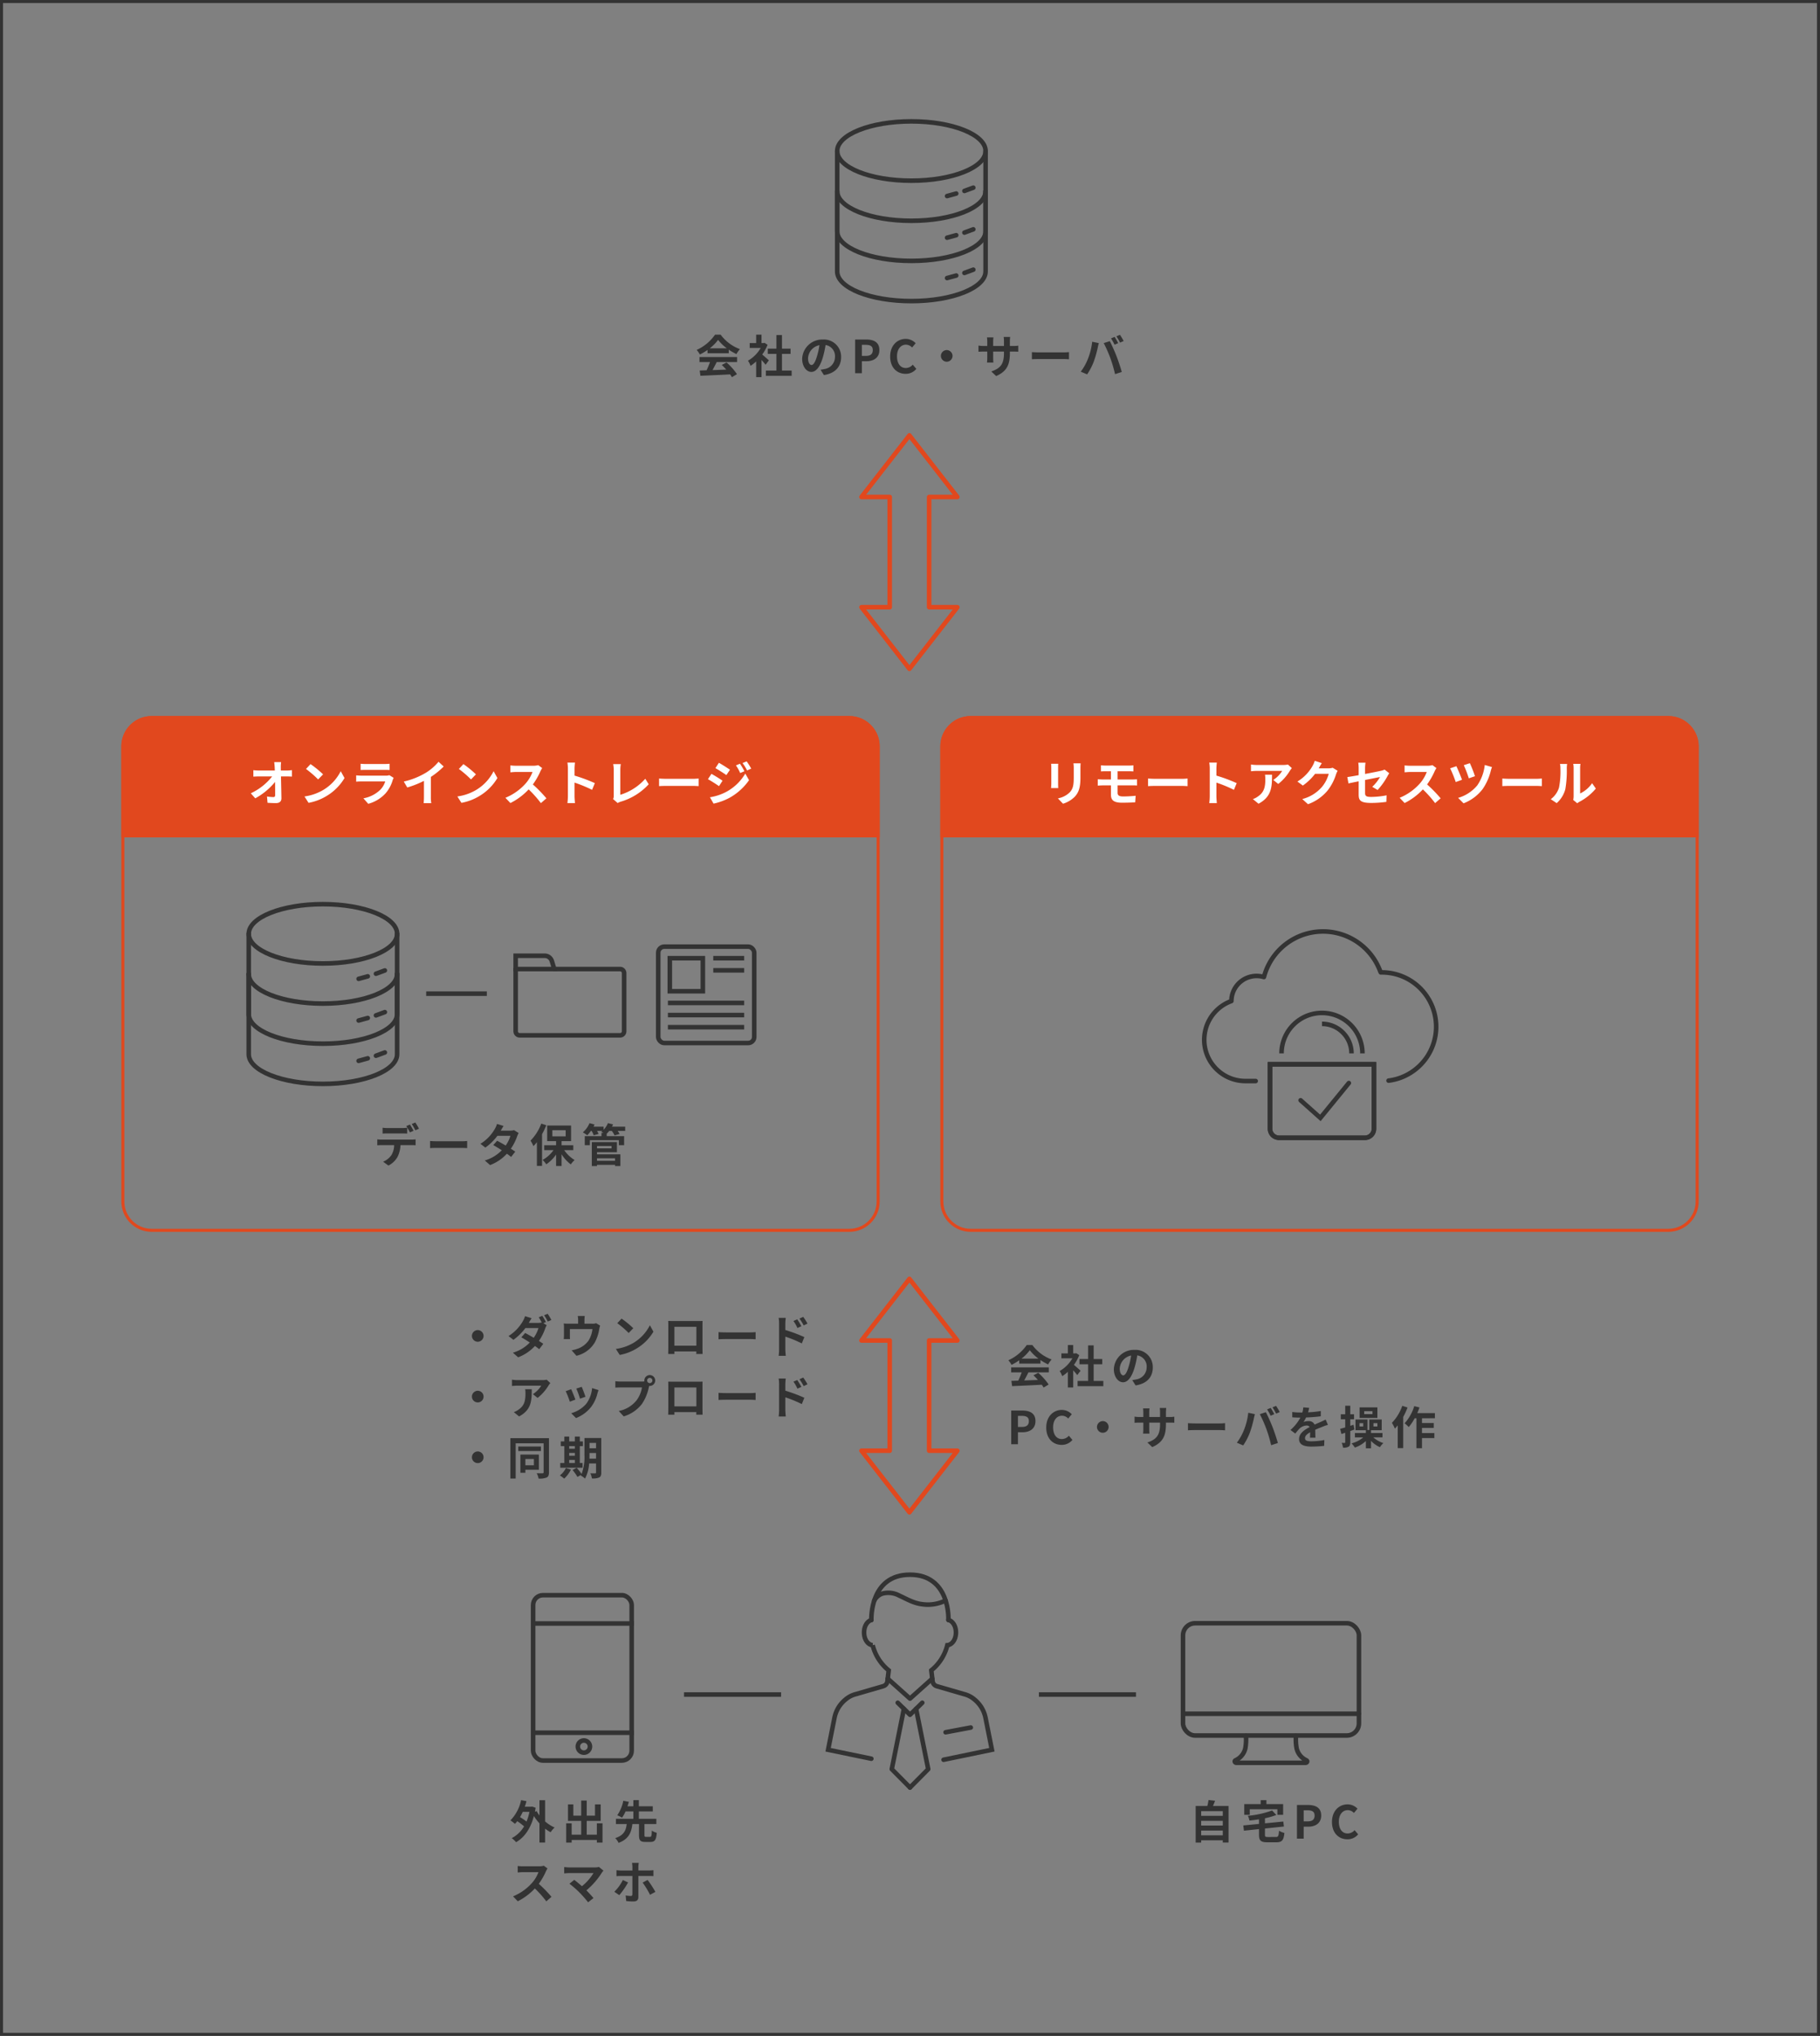 <svg id="グループ_1331" data-name="グループ 1331" xmlns="http://www.w3.org/2000/svg" width="600" height="671" viewBox="0 0 600 671">
  <rect x="0" y="0" width="600" height="671" fill="#808080" stroke="none"/>
  <g id="パス_2225" data-name="パス 2225" transform="translate(40 236)" fill="none">
    <path d="M10,0H240a10,10,0,0,1,10,10V160a10,10,0,0,1-10,10H10A10,10,0,0,1,0,160V10A10,10,0,0,1,10,0Z" stroke="none"/>
    <path d="M 10 1 C 5.037 1 1 5.037 1 10 L 1 160 C 1 164.963 5.037 169 10 169 L 240 169 C 244.963 169 249 164.963 249 160 L 249 10 C 249 5.037 244.963 1 240 1 L 10 1 M 10 0 L 240 0 C 245.523 0 250 4.477 250 10 L 250 160 C 250 165.523 245.523 170 240 170 L 10 170 C 4.477 170 0 165.523 0 160 L 0 10 C 0 4.477 4.477 0 10 0 Z" stroke="none" fill="#e1481e"/>
  </g>
  <g id="パス_2226" data-name="パス 2226" transform="translate(310 236)" fill="none">
    <path d="M10,0H240a10,10,0,0,1,10,10V160a10,10,0,0,1-10,10H10A10,10,0,0,1,0,160V10A10,10,0,0,1,10,0Z" stroke="none"/>
    <path d="M 10 1 C 5.037 1 1 5.037 1 10 L 1 160 C 1 164.963 5.037 169 10 169 L 240 169 C 244.963 169 249 164.963 249 160 L 249 10 C 249 5.037 244.963 1 240 1 L 10 1 M 10 0 L 240 0 C 245.523 0 250 4.477 250 10 L 250 160 C 250 165.523 245.523 170 240 170 L 10 170 C 4.477 170 0 165.523 0 160 L 0 10 C 0 4.477 4.477 0 10 0 Z" stroke="none" fill="#e1481e"/>
  </g>
  <path id="パス_2227" data-name="パス 2227" d="M10,0H240a10,10,0,0,1,10,10V40H0V10A10,10,0,0,1,10,0Z" transform="translate(40 236)" fill="#e1481e"/>
  <path id="パス_2228" data-name="パス 2228" d="M10,0H240a10,10,0,0,1,10,10V40H0V10A10,10,0,0,1,10,0Z" transform="translate(310 236)" fill="#e1481e"/>
  <path id="パス_2229" data-name="パス 2229" d="M-26.88-10.995a19.955,19.955,0,0,0-1.2-2.04l-1.185.495a17.7,17.7,0,0,1,1.2,2.07Zm-1.785.69c-.285-.555-.81-1.5-1.185-2.055l-1.2.495A20.616,20.616,0,0,1-29.865-9.78Zm-3.705.87c.525,0,1.11.015,1.62.045v-1.935a11.774,11.774,0,0,1-1.62.12h-4.9a11.223,11.223,0,0,1-1.6-.12V-9.39c.45-.03,1.1-.045,1.6-.045Zm-6.81,2.04a11.42,11.42,0,0,1-1.44-.09V-5.52c.42-.03,1.005-.06,1.44-.06h4.125a6.446,6.446,0,0,1-.93,3.315A6.125,6.125,0,0,1-38.7-.12l1.755,1.275a7.2,7.2,0,0,0,3.015-2.88,9.516,9.516,0,0,0,.96-3.855h3.615c.42,0,.99.015,1.365.045v-1.95a11.344,11.344,0,0,1-1.365.09Zm15.96,2.8c.555-.045,1.56-.075,2.415-.075h8.055c.63,0,1.395.06,1.755.075V-6.945c-.39.03-1.065.09-1.755.09h-8.055c-.78,0-1.875-.045-2.415-.09ZM4.455-10.515a4.763,4.763,0,0,1-1.305.165H.075l.015-.015c.18-.315.57-1.005.93-1.53l-2.175-.675a6.636,6.636,0,0,1-.675,1.575,13.73,13.73,0,0,1-4.785,4.98l1.62,1.245a17.652,17.652,0,0,0,3.96-3.87h4.3A10.926,10.926,0,0,1,1.71-5.445C.7-6.045-.315-6.615-1.11-7.02L-2.385-5.595C-1.62-5.16-.6-4.545.42-3.885a12.685,12.685,0,0,1-5.6,3.36L-3.435.99A14.317,14.317,0,0,0,2.1-2.745a17.369,17.369,0,0,1,1.4,1.065L4.86-3.435c-.375-.27-.885-.615-1.44-.96A17.266,17.266,0,0,0,5.49-8.5,7.057,7.057,0,0,1,5.985-9.57Zm8.985-2.16A15.819,15.819,0,0,1,9.9-7.065a11.923,11.923,0,0,1,.96,1.83A17.094,17.094,0,0,0,12-6.57V1.275h1.7V-9.18a25.08,25.08,0,0,0,1.395-2.955Zm3.645,2.19h4.4v2.01h-4.4ZM24-3.93V-5.55H20.13V-6.9h3.135v-5.145H15.39V-6.9h2.94v1.35H14.4v1.62h3.075A10.776,10.776,0,0,1,13.86-.69,7.366,7.366,0,0,1,15.09.735,12.029,12.029,0,0,0,18.33-2.49V1.3h1.8v-3.87A12.386,12.386,0,0,0,23.175.765,7.594,7.594,0,0,1,24.435-.66,11.289,11.289,0,0,1,21-3.93ZM37.755-1.245v.84h-5.94v-.84Zm-1.14-4.05v.78h-4.8v-.78Zm-4.8,2.055h6.57V-6.585h-8.28v7.9h1.71v-.4h5.94v.4h1.77V-2.55h-7.71ZM41.1-11.655H36.75q.2-.383.36-.765l-1.695-.405A6.916,6.916,0,0,1,33.99-10.65v-1.005H30.66c.12-.24.24-.48.345-.72l-1.665-.45a8.052,8.052,0,0,1-2.2,3.045,9.384,9.384,0,0,1,1.455.96,11.079,11.079,0,0,0,1.2-1.44h.255a8.52,8.52,0,0,1,.675,1.44l1.6-.45a7.563,7.563,0,0,0-.495-.99h1.755c-.12.105-.255.21-.375.3.195.09.48.225.75.375H33.3v1.05H27.78v2.97h1.68V-7.2h9.555v1.635h1.74v-2.97H35.01v-.81a8.25,8.25,0,0,0,.825-.915h.87a8.843,8.843,0,0,1,.9,1.47l1.65-.465a7.546,7.546,0,0,0-.63-1.005H41.1Z" transform="translate(165 383)" fill="#333"/>
  <path id="パス_2230" data-name="パス 2230" d="M5.58-5.7A1.933,1.933,0,0,0,7.5-3.78,1.933,1.933,0,0,0,9.42-5.7,1.933,1.933,0,0,0,7.5-7.62,1.933,1.933,0,0,0,5.58-5.7Zm24.39-4.56a21.963,21.963,0,0,0-1.185-2.055l-1.185.48a17.017,17.017,0,0,1,.99,1.71A4.941,4.941,0,0,1,27.4-9.99H24.33l.015-.015c.18-.33.555-1.005.915-1.53l-2.175-.675a6.915,6.915,0,0,1-.675,1.575,13.91,13.91,0,0,1-4.77,4.98L19.26-4.41A17.9,17.9,0,0,0,23.2-8.28H27.51a10.926,10.926,0,0,1-1.56,3.195c-1.005-.6-2.025-1.17-2.82-1.575L21.87-5.235c.765.435,1.785,1.05,2.79,1.71a12.536,12.536,0,0,1-5.58,3.36L20.82,1.35a14.432,14.432,0,0,0,5.535-3.735c.54.39,1.035.75,1.4,1.065L29.1-3.09c-.375-.27-.885-.6-1.44-.96a16.4,16.4,0,0,0,2.07-4.095,8.041,8.041,0,0,1,.5-1.08L29.13-9.9Zm-.6-2.25a14.276,14.276,0,0,1,1.2,2.07l1.2-.51a19.7,19.7,0,0,0-1.215-2.04ZM46.53-9.885a3.649,3.649,0,0,1-1.245.165h-2.61v-1.155a10.9,10.9,0,0,1,.1-1.38H40.47a7.411,7.411,0,0,1,.12,1.38V-9.72H37.38A12.6,12.6,0,0,1,35.85-9.8a9.578,9.578,0,0,1,.075,1.29V-5.91a11.378,11.378,0,0,1-.075,1.26h2.07c-.03-.3-.045-.765-.045-1.11V-7.95h7.44A8.9,8.9,0,0,1,43.98-4.1a7.343,7.343,0,0,1-3.4,2.565,12.216,12.216,0,0,1-2.115.585l1.56,1.8a9.532,9.532,0,0,0,6.12-4.5,13.97,13.97,0,0,0,1.4-4.245,10.016,10.016,0,0,1,.3-1.2ZM54.915-11.4,53.5-9.9a31.189,31.189,0,0,1,3.75,3.24l1.53-1.575A31.5,31.5,0,0,0,54.915-11.4ZM53.04-1.41,54.3.57a16.244,16.244,0,0,0,5.565-2.115,15.95,15.95,0,0,0,5.55-5.55L64.245-9.21a14.223,14.223,0,0,1-5.46,5.835A15.46,15.46,0,0,1,53.04-1.41ZM79.575-8.7v6.225H72.33V-8.7Zm2.01-.48c0-.45,0-1.005.03-1.455-.54.03-1.11.03-1.485.03H71.88c-.405,0-.975-.015-1.59-.03.03.42.03,1.035.03,1.455v7.335c0,.72-.03,2.025-.045,2.1h2.07L72.33-.57h7.23l-.015.825h2.07c0-.06-.03-1.5-.03-2.085ZM86.88-4.59c.555-.045,1.56-.075,2.415-.075H97.35c.63,0,1.4.06,1.755.075V-6.945c-.39.03-1.065.09-1.755.09H89.295c-.78,0-1.875-.045-2.415-.09Zm29.325-5.175a19.866,19.866,0,0,0-1.41-2.22l-1.245.585a14.046,14.046,0,0,1,1.395,2.25Zm-2.01.87c-.345-.675-.945-1.635-1.365-2.265l-1.26.54a12.221,12.221,0,0,1,1.32,2.31ZM108.9-9.84a16.313,16.313,0,0,1,.135-1.815h-2.34a10.585,10.585,0,0,1,.15,1.815v8.625a16.243,16.243,0,0,1-.15,2.085h2.355c-.075-.615-.15-1.665-.15-2.085V-5.46a40.185,40.185,0,0,1,5.43,2.235l.84-2.085a52.184,52.184,0,0,0-6.27-2.34ZM5.58,14.3A1.92,1.92,0,1,0,7.5,12.38,1.933,1.933,0,0,0,5.58,14.3Zm17.55-2.43a8.316,8.316,0,0,1,.1,1.35c0,2.46-.36,4.05-2.265,5.37a5.927,5.927,0,0,1-1.575.825l1.74,1.425c4.095-2.19,4.17-5.25,4.17-8.97Zm7.095-3.135a7.473,7.473,0,0,1-1.515.135H20.625a11.892,11.892,0,0,1-1.83-.15v2.085c.7-.06,1.2-.105,1.83-.105H28.44a8.92,8.92,0,0,1-2.76,2.79l1.545,1.245a15.094,15.094,0,0,0,3.615-4.11,7.553,7.553,0,0,1,.585-.78Zm11.55,2.34-1.785.585a24.984,24.984,0,0,1,1.215,3.33l1.8-.63C42.8,13.67,42.06,11.72,41.775,11.075Zm3.42.42a10.109,10.109,0,0,1-1.9,5.145,10.093,10.093,0,0,1-4.98,3.135l1.575,1.6a11.714,11.714,0,0,0,5.025-3.72,12.1,12.1,0,0,0,2.04-4.4c.09-.3.18-.615.36-1.095Zm-6.9.375-1.8.645A30.3,30.3,0,0,1,37.86,15.98l1.83-.69C39.39,14.45,38.67,12.635,38.3,11.87Zm25.92-2.01a.863.863,0,1,1,.855-.855A.868.868,0,0,1,64.215,9.86Zm-9.57-.51a16.7,16.7,0,0,1-1.785-.12v2.115c.39-.03,1.095-.06,1.785-.06h6.99a9.632,9.632,0,0,1-1.77,4.23,9.858,9.858,0,0,1-5.88,3.525l1.635,1.785a11.871,11.871,0,0,0,6.03-4.14,15.142,15.142,0,0,0,2.25-5.46l.12-.45a.855.855,0,0,0,.195.015,1.793,1.793,0,1,0-1.8-1.785,1.661,1.661,0,0,0,.03.285,6.64,6.64,0,0,1-.855.06Zm24.93,1.95v6.225H72.33V11.3Zm2.01-.48c0-.45,0-1.005.03-1.455-.54.03-1.11.03-1.485.03H71.88c-.405,0-.975-.015-1.59-.03.03.42.03,1.035.03,1.455v7.335c0,.72-.03,2.025-.045,2.1h2.07l-.015-.825h7.23l-.015.825h2.07c0-.06-.03-1.5-.03-2.085Zm5.295,4.59c.555-.045,1.56-.075,2.415-.075H97.35c.63,0,1.4.06,1.755.075V13.055c-.39.03-1.065.09-1.755.09H89.295c-.78,0-1.875-.045-2.415-.09Zm29.325-5.175a19.866,19.866,0,0,0-1.41-2.22L113.55,8.6a14.046,14.046,0,0,1,1.395,2.25Zm-2.01.87c-.345-.675-.945-1.635-1.365-2.265l-1.26.54a12.221,12.221,0,0,1,1.32,2.31ZM108.9,10.16a16.313,16.313,0,0,1,.135-1.815h-2.34a10.585,10.585,0,0,1,.15,1.815v8.625a16.243,16.243,0,0,1-.15,2.085h2.355c-.075-.615-.15-1.665-.15-2.085V14.54a40.185,40.185,0,0,1,5.43,2.235l.84-2.085a52.184,52.184,0,0,0-6.27-2.34ZM5.58,34.3A1.92,1.92,0,1,0,7.5,32.38,1.933,1.933,0,0,0,5.58,34.3Zm20.43.57v2.07H23.2V34.87Zm1.65,3.54V33.4h-6.1v6H23.2v-.99Zm.675-7.665H20.85v1.5h7.485ZM30.975,28H18.255V41.305H20V29.695H29.22v9.54c0,.24-.1.33-.36.345s-1.125.015-1.92-.03a6.067,6.067,0,0,1,.615,1.77,6.1,6.1,0,0,0,2.655-.345c.57-.285.765-.795.765-1.725Zm6.675,7.17h1.86v1.02H37.65Zm1.86-4.545v.87H37.65v-.87ZM37.65,32.86h1.86v.945H37.65Zm4.41,3.33h-.915V30.625h1.02v-1.56h-1.02v-1.59H39.51v1.59H37.65v-1.59h-1.6v1.59h-1.17v1.56h1.17V36.19h-1.35v1.56H42.06Zm-5.505,1.665a6.94,6.94,0,0,1-1.98,2.43A10.069,10.069,0,0,1,36,41.35a10.552,10.552,0,0,0,2.22-3Zm7.77-3.1c.015-.465.015-.9.015-1.29V32.9H46.5V34.75ZM46.5,29.575V31.33H44.34V29.575Zm1.725-1.62h-5.55v5.5a15.974,15.974,0,0,1-.945,6.36,16.342,16.342,0,0,0-1.62-2.04l-1.35.735a14.914,14.914,0,0,1,1.6,2.265l1.245-.7c-.045.09-.1.165-.15.255a5.154,5.154,0,0,1,1.41,1,12.311,12.311,0,0,0,1.35-4.995H46.5v2.955c0,.24-.075.315-.3.315-.21,0-.93.015-1.575-.03a6.463,6.463,0,0,1,.51,1.695,5.155,5.155,0,0,0,2.4-.315c.525-.285.69-.75.69-1.635Z" transform="translate(150 446)" fill="#333"/>
  <path id="パス_2231" data-name="パス 2231" d="M4.74-8.2A13.632,13.632,0,0,0,7.485-10.98,14.6,14.6,0,0,0,10.365-8.2ZM4-6.57H11.01V-7.755A18.126,18.126,0,0,0,13.53-6.3a9.246,9.246,0,0,1,1.155-1.635A13.721,13.721,0,0,1,8.34-12.69H6.48A14.8,14.8,0,0,1,.42-7.665a6.968,6.968,0,0,1,1.05,1.5A17.319,17.319,0,0,0,4-7.665ZM1.35-3.675H4.83A28.805,28.805,0,0,1,3.69-.96L1.425-.885l.24,1.74C4.215.735,7.92.585,11.445.39a7.952,7.952,0,0,1,.6.93l1.665-1A20.174,20.174,0,0,0,10.275-3.54L8.7-2.715a17.878,17.878,0,0,1,1.47,1.53c-1.53.06-3.075.12-4.515.165.45-.84.945-1.77,1.38-2.655h6.72v-1.65H1.35ZM24.225-4.23c-.315-.3-1.47-1.335-2.19-1.92a14.559,14.559,0,0,0,1.77-3.21L22.8-10.005l-.315.075H21.81v-2.76H20.04v2.76H17.91v1.605h3.63a11.283,11.283,0,0,1-4.2,4.2,7.149,7.149,0,0,1,.84,1.695,12.413,12.413,0,0,0,1.86-1.44V1.3h1.77V-4.35c.51.555,1.02,1.155,1.335,1.575Zm4.32,3.36V-6.36H31.38V-8.085H28.545V-12.57h-1.83v4.485h-2.85V-6.36h2.85V-.87H23.25V.87h8.49V-.87ZM38.3-2.7c-.555,0-1.155-.735-1.155-2.235A4.658,4.658,0,0,1,40.9-9.24a23.843,23.843,0,0,1-.795,3.6C39.51-3.63,38.91-2.7,38.3-2.7ZM42.375.615c3.75-.57,5.67-2.79,5.67-5.91a5.669,5.669,0,0,0-6-5.805,6.624,6.624,0,0,0-6.84,6.36c0,2.505,1.4,4.32,3.03,4.32s2.91-1.83,3.8-4.83a32.282,32.282,0,0,0,.885-4.035,3.677,3.677,0,0,1,3.1,3.93A4.022,4.022,0,0,1,42.645-1.38c-.39.09-.81.165-1.38.24ZM1.365,20h2.22V16.055H5.07c2.385,0,4.29-1.14,4.29-3.675,0-2.625-1.89-3.48-4.35-3.48H1.365Zm2.22-5.7V10.655h1.26c1.53,0,2.34.435,2.34,1.725S6.45,14.3,4.92,14.3ZM18,20.21a4.492,4.492,0,0,0,3.54-1.635l-1.17-1.38a3.086,3.086,0,0,1-2.295,1.1c-1.755,0-2.9-1.455-2.9-3.87,0-2.385,1.26-3.825,2.94-3.825a2.863,2.863,0,0,1,2.04.93l1.17-1.41A4.528,4.528,0,0,0,18.075,8.69c-2.805,0-5.16,2.145-5.16,5.805C12.915,18.2,15.195,20.21,18,20.21ZM29.64,14.3a1.92,1.92,0,1,0,1.92-1.92A1.933,1.933,0,0,0,29.64,14.3Zm22.74-3.27V9.455a12.9,12.9,0,0,1,.09-1.4H50.34a9.9,9.9,0,0,1,.09,1.4V11.03H46.875V9.56a9.241,9.241,0,0,1,.09-1.365h-2.13a12.185,12.185,0,0,1,.09,1.35V11.03H43.65a9.918,9.918,0,0,1-1.62-.135v2.04c.33-.03.87-.06,1.62-.06h1.275v2.04a12.131,12.131,0,0,1-.09,1.575h2.1c-.015-.3-.06-.915-.06-1.575v-2.04H50.43v.57c0,3.675-1.275,4.98-4.17,5.985l1.6,1.515c3.615-1.59,4.515-3.855,4.515-7.575v-.495h1.11c.8,0,1.32.015,1.65.045v-2a8.888,8.888,0,0,1-1.65.105Zm7.26,4.38c.555-.045,1.56-.075,2.415-.075H70.11c.63,0,1.395.06,1.755.075V13.055c-.39.03-1.065.09-1.755.09H62.055c-.78,0-1.875-.045-2.415-.09ZM86.91,8.03l-1.185.495a18.975,18.975,0,0,1,1.17,2.085l1.2-.525C87.81,9.53,87.285,8.585,86.91,8.03Zm1.77-.675-1.185.495a15.8,15.8,0,0,1,1.2,2.07l1.2-.525A23.46,23.46,0,0,0,88.68,7.355Zm-10.59,7.98a18.072,18.072,0,0,1-2.34,4.17l2.1.885a20.624,20.624,0,0,0,2.22-4.29,37.507,37.507,0,0,0,1.275-4.515c.06-.33.225-1.065.36-1.5l-2.19-.45A21.613,21.613,0,0,1,78.09,15.335Zm7.41-.315a46.348,46.348,0,0,1,1.56,5.3l2.22-.72c-.42-1.485-1.215-3.885-1.755-5.235-.555-1.455-1.59-3.765-2.205-4.92l-2,.645A42.019,42.019,0,0,1,85.5,15.02Zm16.155,2.82c-.015-.675-.045-1.77-.06-2.6.915-.42,1.755-.75,2.415-1.005a15.75,15.75,0,0,1,1.77-.63l-.75-1.725c-.54.255-1.065.51-1.635.765-.615.27-1.245.525-2.01.885A2.023,2.023,0,0,0,99.4,12.38a4.649,4.649,0,0,0-1.68.3,9.073,9.073,0,0,0,.855-1.5,48.392,48.392,0,0,0,4.845-.39l.015-1.74a34.3,34.3,0,0,1-4.2.435c.18-.6.285-1.11.36-1.47L97.65,7.85a8.266,8.266,0,0,1-.3,1.695h-.72a19.058,19.058,0,0,1-2.61-.165v1.74c.81.075,1.9.105,2.5.105h.18a14.52,14.52,0,0,1-3.27,4.08l1.59,1.185a19.024,19.024,0,0,1,1.38-1.635,3.676,3.676,0,0,1,2.325-1.02,1.161,1.161,0,0,1,1.035.51c-1.695.87-3.5,2.07-3.5,3.96,0,1.92,1.755,2.475,4.08,2.475a41.1,41.1,0,0,0,4.2-.24l.06-1.935a22.721,22.721,0,0,1-4.215.435c-1.455,0-2.16-.225-2.16-1.05,0-.735.6-1.32,1.695-1.92-.015.645-.03,1.335-.06,1.77Zm18.81-7.755h-2.73V9.1h2.73Zm1.62-2.235H116.22v3.48h5.865Zm-7.575,7.3-.285-1.575-1.08.36V11.78h1.245V10.13h-1.245V7.31H111.48v2.82h-1.455v1.65h1.455v2.685c-.63.18-1.185.345-1.665.465l.42,1.71c.39-.135.81-.27,1.245-.42v3.12c0,.165-.045.225-.21.225-.135,0-.54,0-.96-.015a5.247,5.247,0,0,1,.435,1.59,3.408,3.408,0,0,0,1.845-.33c.435-.27.555-.7.555-1.485V15.65Zm2.91-.99h-1.23v-1.11h1.23Zm3.375-1.11h1.29v1.11h-1.29Zm2.97,4.68V16.3h-3.78V15.38h3.525V11.855h-4.1V15.32h-.585V11.855h-3.96V15.38h3.42V16.3h-3.615v1.44h2.76a9.667,9.667,0,0,1-3.87,1.98,8.051,8.051,0,0,1,1.1,1.38,10.035,10.035,0,0,0,3.63-2.16v2.4h1.695V18.89a9.018,9.018,0,0,0,2.94,2.085,6.565,6.565,0,0,1,1.125-1.35,9.059,9.059,0,0,1-3.3-1.89Zm6.525-10.38a15.6,15.6,0,0,1-3.42,5.61,12.189,12.189,0,0,1,.99,1.9c.3-.33.615-.7.93-1.08v7.5h1.8V11.015a23.365,23.365,0,0,0,1.44-3.12Zm10.755,4.08V9.74h-5.82a17.729,17.729,0,0,0,.735-1.86l-1.725-.435a14.891,14.891,0,0,1-3.18,5.655,12.131,12.131,0,0,1,1.365,1.245,16.655,16.655,0,0,0,1.965-2.91h.57v9.87h1.83v-3.33h4.08v-1.65h-4.08v-1.7h3.885V13.01h-3.885V11.435Z" transform="translate(332 456)" fill="#333"/>
  <path id="パス_2232" data-name="パス 2232" d="M-66.015-8.2A13.632,13.632,0,0,0-63.27-10.98,14.6,14.6,0,0,0-60.39-8.2ZM-66.75-6.57h7.005V-7.755A18.126,18.126,0,0,0-57.225-6.3,9.246,9.246,0,0,1-56.07-7.935a13.721,13.721,0,0,1-6.345-4.755h-1.86a14.8,14.8,0,0,1-6.06,5.025,6.968,6.968,0,0,1,1.05,1.5,17.32,17.32,0,0,0,2.535-1.5Zm-2.655,2.895h3.48A28.806,28.806,0,0,1-67.065-.96l-2.265.075.24,1.74c2.55-.12,6.255-.27,9.78-.465a7.952,7.952,0,0,1,.6.93l1.665-1A20.174,20.174,0,0,0-60.48-3.54l-1.575.825a17.878,17.878,0,0,1,1.47,1.53c-1.53.06-3.075.12-4.515.165.45-.84.945-1.77,1.38-2.655H-57v-1.65H-69.405ZM-46.53-4.23c-.315-.3-1.47-1.335-2.19-1.92a14.559,14.559,0,0,0,1.77-3.21l-1.005-.645-.315.075h-.675v-2.76h-1.77v2.76h-2.13v1.605h3.63a11.283,11.283,0,0,1-4.2,4.2,7.15,7.15,0,0,1,.84,1.695,12.413,12.413,0,0,0,1.86-1.44V1.3h1.77V-4.35c.51.555,1.02,1.155,1.335,1.575Zm4.32,3.36V-6.36h2.835V-8.085H-42.21V-12.57h-1.83v4.485h-2.85V-6.36h2.85V-.87h-3.465V.87h8.49V-.87Zm9.75-1.83c-.555,0-1.155-.735-1.155-2.235a4.658,4.658,0,0,1,3.765-4.3,23.843,23.843,0,0,1-.8,3.6C-31.245-3.63-31.845-2.7-32.46-2.7ZM-28.38.615c3.75-.57,5.67-2.79,5.67-5.91a5.669,5.669,0,0,0-6-5.805,6.624,6.624,0,0,0-6.84,6.36c0,2.505,1.4,4.32,3.03,4.32s2.91-1.83,3.8-4.83a32.282,32.282,0,0,0,.885-4.035,3.677,3.677,0,0,1,3.1,3.93A4.022,4.022,0,0,1-28.11-1.38c-.39.09-.81.165-1.38.24ZM-18.09,0h2.22V-3.945h1.485c2.385,0,4.29-1.14,4.29-3.675,0-2.625-1.89-3.48-4.35-3.48H-18.09Zm2.22-5.7V-9.345h1.26c1.53,0,2.34.435,2.34,1.725s-.735,1.92-2.265,1.92ZM-1.455.21a4.492,4.492,0,0,0,3.54-1.635L.915-2.805a3.086,3.086,0,0,1-2.3,1.1c-1.755,0-2.9-1.455-2.9-3.87,0-2.385,1.26-3.825,2.94-3.825a2.863,2.863,0,0,1,2.04.93l1.17-1.41A4.528,4.528,0,0,0-1.38-11.31c-2.805,0-5.16,2.145-5.16,5.805C-6.54-1.8-4.26.21-1.455.21ZM10.185-5.7A1.933,1.933,0,0,0,12.1-3.78a1.933,1.933,0,0,0,1.92-1.92A1.933,1.933,0,0,0,12.1-7.62,1.933,1.933,0,0,0,10.185-5.7Zm22.74-3.27v-1.575a12.9,12.9,0,0,1,.09-1.4h-2.13a9.9,9.9,0,0,1,.09,1.4V-8.97H27.42v-1.47a9.241,9.241,0,0,1,.09-1.365H25.38a12.184,12.184,0,0,1,.09,1.35V-8.97H24.195a9.918,9.918,0,0,1-1.62-.135v2.04c.33-.03.87-.06,1.62-.06H25.47v2.04a12.131,12.131,0,0,1-.09,1.575h2.1c-.015-.3-.06-.915-.06-1.575v-2.04h3.555v.57c0,3.675-1.275,4.98-4.17,5.985L28.41.945c3.615-1.59,4.515-3.855,4.515-7.575v-.495h1.11c.795,0,1.32.015,1.65.045v-2a8.888,8.888,0,0,1-1.65.105Zm7.26,4.38c.555-.045,1.56-.075,2.415-.075h8.055c.63,0,1.4.06,1.755.075V-6.945c-.39.03-1.065.09-1.755.09H42.6c-.78,0-1.875-.045-2.415-.09Zm27.27-7.38-1.185.495A18.975,18.975,0,0,1,67.44-9.39l1.2-.525C68.355-10.47,67.83-11.415,67.455-11.97Zm1.77-.675-1.185.495a15.8,15.8,0,0,1,1.2,2.07l1.2-.525A23.46,23.46,0,0,0,69.225-12.645Zm-10.59,7.98A18.072,18.072,0,0,1,56.295-.5l2.1.885a20.623,20.623,0,0,0,2.22-4.29A37.508,37.508,0,0,0,61.89-8.415c.06-.33.225-1.065.36-1.5l-2.19-.45A21.614,21.614,0,0,1,58.635-4.665Zm7.41-.315A46.348,46.348,0,0,1,67.6.315l2.22-.72C69.4-1.89,68.61-4.29,68.07-5.64c-.555-1.455-1.59-3.765-2.205-4.92l-2,.645A42.019,42.019,0,0,1,66.045-4.98Z" transform="translate(300 123)" fill="#333"/>
  <path id="パス_2233" data-name="パス 2233" d="M-72.416-10.048l-.016-1.152a13.685,13.685,0,0,1,.1-1.616h-2.272c.08.56.128,1.152.16,1.616q.024.528.048,1.152h-5.3a15.316,15.316,0,0,1-1.776-.112v2.128c.56-.032,1.248-.064,1.824-.064h4.368a19.268,19.268,0,0,1-7.04,5.552L-80.848-.88A22,22,0,0,0-74.32-6.288c.032,1.648.032,3.248.032,4.32,0,.464-.16.672-.56.672a13.59,13.59,0,0,1-2.128-.192L-76.8.592c.912.064,1.808.1,2.784.1C-72.8.688-72.208.1-72.224-.928c-.032-2.16-.1-4.832-.144-7.168H-70.3c.432,0,1.04.032,1.552.048v-2.128a12.369,12.369,0,0,1-1.664.128Zm9.792-2.112-1.5,1.6a33.268,33.268,0,0,1,4,3.456l1.632-1.68A33.6,33.6,0,0,0-62.624-12.16Zm-2,10.656L-63.28.608a17.328,17.328,0,0,0,5.936-2.256,17.014,17.014,0,0,0,5.92-5.92l-1.248-2.256A15.172,15.172,0,0,1-58.5-3.6,16.491,16.491,0,0,1-64.624-1.5ZM-36.64-8.512a3.375,3.375,0,0,1-1.168.16h-7.92c-.5,0-1.184-.032-1.856-.1v2.08c.672-.064,1.472-.08,1.856-.08H-38A6.941,6.941,0,0,1-39.648-3.68,10.783,10.783,0,0,1-45.2-.88L-43.6.928a11.981,11.981,0,0,0,5.712-3.456A11.5,11.5,0,0,0-35.52-6.96a5.928,5.928,0,0,1,.3-.672Zm-9.472-1.7c.464-.032,1.152-.048,1.664-.048h6.128c.576,0,1.328.016,1.76.048v-2.064a15.085,15.085,0,0,1-1.728.08h-6.16a13.487,13.487,0,0,1-1.664-.08ZM-22.96-7.936a26.143,26.143,0,0,0,4.24-3.44l-1.712-1.552a16.887,16.887,0,0,1-4.176,3.616,24.581,24.581,0,0,1-7.28,2.9l1.152,1.952a31.282,31.282,0,0,0,5.5-2.176v5.248A17.918,17.918,0,0,1-25.344.7h2.528a11,11,0,0,1-.144-2.1Zm10.736-4.224-1.5,1.6a33.268,33.268,0,0,1,4,3.456L-8.1-8.784A33.6,33.6,0,0,0-12.224-12.16Zm-2,10.656L-12.88.608A17.327,17.327,0,0,0-6.944-1.648a17.014,17.014,0,0,0,5.92-5.92L-2.272-9.824A15.172,15.172,0,0,1-8.1-3.6,16.491,16.491,0,0,1-14.224-1.5Zm26.656-10.32a5.776,5.776,0,0,1-1.664.208H5.136a17.875,17.875,0,0,1-1.888-.112v2.272c.336-.016,1.216-.112,1.888-.112H10.56a12.4,12.4,0,0,1-2.384,3.92,18.127,18.127,0,0,1-6.56,4.592L3.264.672a21.076,21.076,0,0,0,6.016-4.5A36.486,36.486,0,0,1,13.312.7L15.136-.88a44.98,44.98,0,0,0-4.464-4.576,23.524,23.524,0,0,0,2.512-4.4,7.56,7.56,0,0,1,.56-.992ZM31.1-5.888a52.257,52.257,0,0,0-6.688-2.48V-10.72a17.4,17.4,0,0,1,.144-1.936h-2.5a11.159,11.159,0,0,1,.16,1.936v9.184a17.121,17.121,0,0,1-.16,2.224h2.5c-.064-.64-.144-1.76-.144-2.224V-6.064A46.214,46.214,0,0,1,30.192-3.68Zm7.52,6.56a4.514,4.514,0,0,1,.96-.432,20.132,20.132,0,0,0,9.28-5.76L47.728-7.328A18.161,18.161,0,0,1,39.5-2.048v-8.3a11.335,11.335,0,0,1,.16-1.808H37.152a9.888,9.888,0,0,1,.176,1.808V-1.68A2.09,2.09,0,0,1,37.12-.64ZM52.272-4.9c.592-.048,1.664-.08,2.576-.08H63.44c.672,0,1.488.064,1.872.08V-7.408c-.416.032-1.136.1-1.872.1H54.848c-.832,0-2-.048-2.576-.1Zm26.672-7.392-1.328.56a14.452,14.452,0,0,1,1.408,2.512l1.392-.592A24.085,24.085,0,0,0,78.944-12.288Zm2.208-.768-1.36.56a15.374,15.374,0,0,1,1.5,2.432l1.36-.608A20.576,20.576,0,0,0,81.152-13.056ZM72-12.592l-1.152,1.76c1.056.592,2.72,1.664,3.616,2.288l1.184-1.76C74.816-10.88,73.056-12.016,72-12.592ZM69.04-1.232l1.2,2.1A20.122,20.122,0,0,0,75.584-1.1a19.3,19.3,0,0,0,6.352-5.76L80.7-9.04a16.2,16.2,0,0,1-6.224,6A17.158,17.158,0,0,1,69.04-1.232Zm.5-7.712-1.152,1.76c1.072.576,2.736,1.648,3.648,2.288L73.2-6.688C72.384-7.264,70.624-8.368,69.536-8.944Z" transform="translate(165 264)" fill="#fff"/>
  <path id="パス_2234" data-name="パス 2234" d="M-88.48-12.272a10.883,10.883,0,0,1,.064,1.216v5.392c0,.48-.064,1.1-.08,1.408h2.368c-.032-.368-.048-.992-.048-1.392v-5.408c0-.512.016-.864.048-1.216Zm7.36-.144a11.288,11.288,0,0,1,.1,1.6v3.04c0,2.5-.208,3.7-1.3,4.9A7.488,7.488,0,0,1-86.24-.864L-84.56.9a9.3,9.3,0,0,0,3.888-2.32c1.184-1.312,1.856-2.784,1.856-6.224v-3.168c0-.64.032-1.152.064-1.6Zm14.56,7.264h4.88c.352,0,1.072,0,1.52.048l-.016-2.048c-.416.032-1.216.064-1.552.064H-66.56v-2.72h3.76c.576,0,1.024.032,1.44.048v-2a11.932,11.932,0,0,1-1.44.08h-7.7c-.576,0-1.088-.048-1.552-.08v2c.464-.032.976-.048,1.552-.048h1.744v2.72H-71.36c-.5,0-1.3-.048-1.744-.08v2.1c.48-.032,1.3-.08,1.744-.08h2.608v3.088c0,1.616.72,2.624,3.648,2.624,1.5,0,3.312-.064,4.352-.128l.144-2.16c-1.28.128-2.688.224-4.128.224-1.28,0-1.824-.32-1.824-1.2Zm10.032.256c.592-.048,1.664-.08,2.576-.08h8.592c.672,0,1.488.064,1.872.08V-7.408c-.416.032-1.136.1-1.872.1h-8.592c-.832,0-2-.048-2.576-.1ZM-27.3-5.888a52.257,52.257,0,0,0-6.688-2.48V-10.72a17.4,17.4,0,0,1,.144-1.936h-2.5a11.159,11.159,0,0,1,.16,1.936v9.184a17.121,17.121,0,0,1-.16,2.224h2.5c-.064-.64-.144-1.76-.144-2.224V-6.064A46.214,46.214,0,0,1-28.208-3.68Zm9.328-2.784a8.87,8.87,0,0,1,.112,1.44c0,2.624-.384,4.32-2.416,5.728a6.322,6.322,0,0,1-1.68.88L-20.1.9c4.368-2.336,4.448-5.6,4.448-9.568Zm7.568-3.344a7.971,7.971,0,0,1-1.616.144H-20.64a12.684,12.684,0,0,1-1.952-.16v2.224c.752-.064,1.28-.112,1.952-.112H-12.3a9.515,9.515,0,0,1-2.944,2.976L-13.6-5.616A16.1,16.1,0,0,0-9.744-10a8.056,8.056,0,0,1,.624-.832ZM4.352-10.96a5.131,5.131,0,0,1-1.392.192H-.256l.048-.08c.192-.352.592-1.072.976-1.632l-2.336-.768a7.7,7.7,0,0,1-.72,1.68A14.088,14.088,0,0,1-7.28-6.416l1.792,1.328A18.237,18.237,0,0,0-1.456-8.96h4.5A11.374,11.374,0,0,1,.768-4.592,12.751,12.751,0,0,1-5.68-.64l1.888,1.7A15.074,15.074,0,0,0,2.672-3.456,16.694,16.694,0,0,0,5.456-8.8a6.406,6.406,0,0,1,.528-1.152Zm14.8,7.328a22.5,22.5,0,0,0,3.312-4.656c.144-.288.384-.64.528-.864l-1.536-1.2a5.221,5.221,0,0,1-1.136.384c-.72.16-2.96.624-5.3,1.056V-10.8a13.17,13.17,0,0,1,.144-1.824H12.784a13.412,13.412,0,0,1,.128,1.824v2.288c-1.584.288-2.992.528-3.744.624l.384,2.1c.672-.16,1.936-.416,3.36-.7v4.368C12.912-.24,13.44.64,17.088.64a37.61,37.61,0,0,0,4.96-.352l.064-2.16a27.489,27.489,0,0,1-5.056.528c-1.744,0-2.032-.352-2.032-1.344v-4.24c2.272-.448,4.432-.88,4.928-.976a13.9,13.9,0,0,1-2.56,3.232Zm18.08-8.192a5.776,5.776,0,0,1-1.664.208H29.936a17.875,17.875,0,0,1-1.888-.112v2.272c.336-.016,1.216-.112,1.888-.112H35.36a12.4,12.4,0,0,1-2.384,3.92,18.127,18.127,0,0,1-6.56,4.592L28.064.672a21.076,21.076,0,0,0,6.016-4.5A36.486,36.486,0,0,1,38.112.7L39.936-.88a44.98,44.98,0,0,0-4.464-4.576,23.524,23.524,0,0,0,2.512-4.4,7.56,7.56,0,0,1,.56-.992Zm12.336-.64-2,.656a40.934,40.934,0,0,1,1.664,4.336l2.016-.7A38.674,38.674,0,0,0,49.568-12.464Zm4.912.592a14.592,14.592,0,0,1-2.464,6.72A12.835,12.835,0,0,1,45.7-1.024L47.488.768A14.489,14.489,0,0,0,53.776-3.92a18.278,18.278,0,0,0,2.688-6.016,11.188,11.188,0,0,1,.4-1.248Zm-9.36.4-2.048.7a39.907,39.907,0,0,1,1.84,4.528l2.064-.752C46.608-8.08,45.616-10.464,45.12-11.472ZM60.272-4.9c.592-.048,1.664-.08,2.576-.08H71.44c.672,0,1.488.064,1.872.08V-7.408c-.416.032-1.136.1-1.872.1H62.848c-.832,0-2-.048-2.576-.1ZM78.192.7A9.268,9.268,0,0,0,81.04-3.888a35.3,35.3,0,0,0,.48-6.88,10.2,10.2,0,0,1,.112-1.44H79.28a5.84,5.84,0,0,1,.144,1.456,27.571,27.571,0,0,1-.464,6.336A7.548,7.548,0,0,1,76.24-.592Zm6.784.048a4.079,4.079,0,0,1,.7-.48A17.617,17.617,0,0,0,91.1-4.1l-1.232-1.76A10.132,10.132,0,0,1,85.92-2.48v-8.368a8.125,8.125,0,0,1,.112-1.392H83.648a7.092,7.092,0,0,1,.128,1.376v9.328a6.088,6.088,0,0,1-.128,1.184Z" transform="translate(435 264)" fill="#fff"/>
  <g id="グループ_905" data-name="グループ 905" transform="translate(-1607.111 -376.012)">
    <ellipse id="楕円形_134" data-name="楕円形 134" cx="24.459" cy="9.777" rx="24.459" ry="9.777" transform="translate(1689.111 674.012)" fill="none" stroke="#333" stroke-linecap="round" stroke-miterlimit="10" stroke-width="1.5"/>
    <path id="パス_526" data-name="パス 526" d="M1738.028,752.727c0,5.4-10.95,9.777-24.459,9.777s-24.459-4.378-24.459-9.777" transform="translate(0 -55.721)" fill="none" stroke="#333" stroke-linecap="round" stroke-miterlimit="10" stroke-width="1.5"/>
    <path id="パス_527" data-name="パス 527" d="M1738.028,707.481v26.435c0,5.4-10.95,9.777-24.459,9.777s-24.459-4.377-24.459-9.777V707.481" transform="translate(0 -23.692)" fill="none" stroke="#333" stroke-linecap="round" stroke-miterlimit="10" stroke-width="1.5"/>
    <path id="パス_528" data-name="パス 528" d="M1738.028,752.84v26.435c0,5.4-10.95,9.777-24.459,9.777s-24.459-4.377-24.459-9.777V752.84" transform="translate(0 -55.801)" fill="none" stroke="#333" stroke-linecap="round" stroke-miterlimit="10" stroke-width="1.5"/>
    <line id="線_245" data-name="線 245" y1="0.83" x2="3.02" transform="translate(1725.334 697.8)" fill="none" stroke="#333" stroke-linecap="round" stroke-miterlimit="10" stroke-width="1.5"/>
    <line id="線_246" data-name="線 246" y1="1.082" x2="2.939" transform="translate(1731.047 695.864)" fill="none" stroke="#333" stroke-linecap="round" stroke-miterlimit="10" stroke-width="1.5"/>
    <line id="線_247" data-name="線 247" y1="0.83" x2="3.02" transform="translate(1725.334 711.53)" fill="none" stroke="#333" stroke-linecap="round" stroke-miterlimit="10" stroke-width="1.5"/>
    <line id="線_248" data-name="線 248" y1="1.082" x2="2.939" transform="translate(1731.047 709.593)" fill="none" stroke="#333" stroke-linecap="round" stroke-miterlimit="10" stroke-width="1.5"/>
    <line id="線_249" data-name="線 249" y1="0.83" x2="3.02" transform="translate(1725.334 724.827)" fill="none" stroke="#333" stroke-linecap="round" stroke-miterlimit="10" stroke-width="1.5"/>
    <line id="線_250" data-name="線 250" y1="1.082" x2="2.939" transform="translate(1731.047 722.89)" fill="none" stroke="#333" stroke-linecap="round" stroke-miterlimit="10" stroke-width="1.5"/>
  </g>
  <g id="グループ_1028" data-name="グループ 1028" transform="translate(-1413.111 -634.012)">
    <ellipse id="楕円形_134-2" data-name="楕円形 134" cx="24.459" cy="9.777" rx="24.459" ry="9.777" transform="translate(1689.111 674.012)" fill="none" stroke="#333" stroke-linecap="round" stroke-miterlimit="10" stroke-width="1.5"/>
    <path id="パス_526-2" data-name="パス 526" d="M1738.028,752.727c0,5.4-10.95,9.777-24.459,9.777s-24.459-4.378-24.459-9.777" transform="translate(0 -55.721)" fill="none" stroke="#333" stroke-linecap="round" stroke-miterlimit="10" stroke-width="1.5"/>
    <path id="パス_527-2" data-name="パス 527" d="M1738.028,707.481v26.435c0,5.4-10.95,9.777-24.459,9.777s-24.459-4.377-24.459-9.777V707.481" transform="translate(0 -23.692)" fill="none" stroke="#333" stroke-linecap="round" stroke-miterlimit="10" stroke-width="1.5"/>
    <path id="パス_528-2" data-name="パス 528" d="M1738.028,752.84v26.435c0,5.4-10.95,9.777-24.459,9.777s-24.459-4.377-24.459-9.777V752.84" transform="translate(0 -55.801)" fill="none" stroke="#333" stroke-linecap="round" stroke-miterlimit="10" stroke-width="1.5"/>
    <line id="線_245-2" data-name="線 245" y1="0.83" x2="3.02" transform="translate(1725.334 697.8)" fill="none" stroke="#333" stroke-linecap="round" stroke-miterlimit="10" stroke-width="1.5"/>
    <line id="線_246-2" data-name="線 246" y1="1.082" x2="2.939" transform="translate(1731.047 695.864)" fill="none" stroke="#333" stroke-linecap="round" stroke-miterlimit="10" stroke-width="1.5"/>
    <line id="線_247-2" data-name="線 247" y1="0.83" x2="3.02" transform="translate(1725.334 711.53)" fill="none" stroke="#333" stroke-linecap="round" stroke-miterlimit="10" stroke-width="1.5"/>
    <line id="線_248-2" data-name="線 248" y1="1.082" x2="2.939" transform="translate(1731.047 709.593)" fill="none" stroke="#333" stroke-linecap="round" stroke-miterlimit="10" stroke-width="1.5"/>
    <line id="線_249-2" data-name="線 249" y1="0.83" x2="3.02" transform="translate(1725.334 724.827)" fill="none" stroke="#333" stroke-linecap="round" stroke-miterlimit="10" stroke-width="1.5"/>
    <line id="線_250-2" data-name="線 250" y1="1.082" x2="2.939" transform="translate(1731.047 722.89)" fill="none" stroke="#333" stroke-linecap="round" stroke-miterlimit="10" stroke-width="1.5"/>
  </g>
  <path id="パス_2235" data-name="パス 2235" d="M20,0H0" transform="translate(140.5 327.5)" fill="none" stroke="#333" stroke-width="1.5"/>
  <g id="グループ_1027" data-name="グループ 1027" transform="translate(-46.578 -1481.473)">
    <g id="グループ_1026" data-name="グループ 1026" transform="translate(443.578 1788.473)">
      <path id="パス_622" data-name="パス 622" d="M504.349,1837.636a17.725,17.725,0,0,0,6.843-2.329,17.906,17.906,0,0,0-9.086-33.349h-.334l-.152-.311a20.128,20.128,0,0,0-38.234,1.395l-.128.449-.449-.116a8.307,8.307,0,0,0-10.271,7.721l-.013.316-.294.11a13.59,13.59,0,0,0,4.934,26.252h3.37" transform="translate(-443.578 -1788.473)" fill="none" stroke="#333" stroke-linecap="round" stroke-linejoin="round" stroke-width="1.5"/>
      <g id="グループ_1025" data-name="グループ 1025" transform="translate(21.687 26.854)">
        <g id="グループ_1024" data-name="グループ 1024" transform="translate(10.083 23.107)">
          <path id="パス_623" data-name="パス 623" d="M498.235,1880.1l6.512,5.807,9.389-11.483" transform="translate(-498.235 -1874.426)" fill="none" stroke="#333" stroke-linecap="round" stroke-miterlimit="10" stroke-width="1.5"/>
        </g>
        <path id="長方形_1262" data-name="長方形 1262" d="M0,0H34.264a0,0,0,0,1,0,0V21.231a2.986,2.986,0,0,1-2.986,2.986H2.986A2.986,2.986,0,0,1,0,21.231V0A0,0,0,0,1,0,0Z" transform="translate(0 16.929)" fill="none" stroke="#333" stroke-miterlimit="10" stroke-width="1.5"/>
        <path id="パス_624" data-name="パス 624" d="M514.09,1848a13.332,13.332,0,0,0-13.332-13.332h0A13.332,13.332,0,0,0,487.426,1848" transform="translate(-483.626 -1834.673)" fill="none" stroke="#333" stroke-miterlimit="10" stroke-width="1.5"/>
        <path id="パス_625" data-name="パス 625" d="M520.089,1850.6a9.738,9.738,0,0,0-9.727-9.727" transform="translate(-493.23 -1837.27)" fill="none" stroke="#333" stroke-miterlimit="10" stroke-width="1.5"/>
        <path id="長方形_1263" data-name="長方形 1263" d="M0,0H34.264a0,0,0,0,1,0,0V21.231a2.986,2.986,0,0,1-2.986,2.986H2.986A2.986,2.986,0,0,1,0,21.231V0A0,0,0,0,1,0,0Z" transform="translate(0 16.929)" fill="none" stroke="#333" stroke-width="1.5"/>
      </g>
    </g>
  </g>
  <path id="パス_608" data-name="パス 608" d="M689.69,361.33H699l-15.808-20.306L667.384,361.33h9.31v36.328h-9.31l15.808,20.306L699,397.658h-9.31Z" transform="translate(-383.383 -197.524)" fill="none" stroke="#e1481e" stroke-linecap="round" stroke-linejoin="round" stroke-width="1.5"/>
  <path id="パス_608-2" data-name="パス 608" d="M689.69,361.33H699l-15.808-20.306L667.384,361.33h9.31v36.328h-9.31l15.808,20.306L699,397.658h-9.31Z" transform="translate(-383.383 80.476)" fill="none" stroke="#e1481e" stroke-linecap="round" stroke-linejoin="round" stroke-width="1.5"/>
  <g id="グループ_1029" data-name="グループ 1029" transform="translate(-285.672 -545.797)">
    <path id="パス_626" data-name="パス 626" d="M455.672,874.838v20.508a1.335,1.335,0,0,0,1.335,1.334H490.1a1.334,1.334,0,0,0,1.334-1.334V876.173a1.335,1.335,0,0,0-1.334-1.335H468.41" transform="translate(0 -9.652)" fill="none" stroke="#333" stroke-linecap="round" stroke-miterlimit="10" stroke-width="1.5"/>
    <path id="パス_627" data-name="パス 627" d="M468.41,865.186H455.672V860.8h9.555a2.477,2.477,0,0,1,2.367,1.746Z" transform="translate(0)" fill="none" stroke="#333" stroke-linecap="round" stroke-miterlimit="10" stroke-width="1.5"/>
  </g>
  <g id="グループ_1030" data-name="グループ 1030" transform="translate(145 110.536)">
    <rect id="長方形_1240" data-name="長方形 1240" width="31.646" height="31.767" rx="2" transform="translate(72 201.464)" fill="none" stroke="#333" stroke-miterlimit="10" stroke-width="1.5"/>
    <rect id="長方形_1241" data-name="長方形 1241" width="10.893" height="10.893" transform="translate(75.815 205.279)" fill="none" stroke="#333" stroke-miterlimit="10" stroke-width="1.5"/>
    <line id="線_274" data-name="線 274" x2="25.148" transform="translate(75.189 220.021)" fill="none" stroke="#333" stroke-miterlimit="10" stroke-width="1.5"/>
    <line id="線_275" data-name="線 275" x2="25.148" transform="translate(75.189 224.017)" fill="none" stroke="#333" stroke-miterlimit="10" stroke-width="1.5"/>
    <line id="線_276" data-name="線 276" x2="25.148" transform="translate(75.189 228.013)" fill="none" stroke="#333" stroke-miterlimit="10" stroke-width="1.5"/>
    <line id="線_277" data-name="線 277" x2="10.192" transform="translate(90.144 205.279)" fill="none" stroke="#333" stroke-miterlimit="10" stroke-width="1.5"/>
    <line id="線_278" data-name="線 278" x2="10.192" transform="translate(90.144 209.275)" fill="none" stroke="#333" stroke-miterlimit="10" stroke-width="1.5"/>
  </g>
  <path id="パス_2236" data-name="パス 2236" d="M6.54-8.835a17,17,0,0,1-.96,3.2A18.447,18.447,0,0,0,3.435-7.095a15.834,15.834,0,0,0,.9-1.74Zm5.16-3.84H9.84V-7.65a10.181,10.181,0,0,1-.93-1.44l-.555.21q.112-.63.225-1.305l-1.17-.4-.315.06H5.01c.21-.6.39-1.2.555-1.83L3.795-12.7A13.57,13.57,0,0,1,.27-6.015a10.754,10.754,0,0,1,1.485,1.14A7.375,7.375,0,0,0,2.52-5.76,19.144,19.144,0,0,1,4.77-4.05,10.188,10.188,0,0,1,.7-.165,7.555,7.555,0,0,1,2.13,1.17C4.8-.345,6.885-3.21,8.01-7.455A17.029,17.029,0,0,0,9.84-5.04V1.275H11.7V-3.3a12.679,12.679,0,0,0,1.83,1.185,8.579,8.579,0,0,1,1.305-1.56A12.364,12.364,0,0,1,11.7-5.685Zm17.07,7.62V-1.32H25.425V-5.85H30.03V-11.3H28.155V-7.59h-2.73v-4.965H23.6V-7.59h-2.58V-11.3h-1.77V-5.85H23.6v4.53H20.46V-5.055H18.645V1.3H20.46V.435h8.31V1.29h1.86V-5.055ZM45-.6c-.465,0-.54-.075-.54-.57V-4.815h3.915V-6.54h-5.76V-8.97h4.59v-1.71h-4.59V-12.7H40.8v2.025H38.865c.165-.51.315-.99.45-1.455l-1.83-.36A12.5,12.5,0,0,1,35.49-7.71a11.809,11.809,0,0,1,1.575.78A10.865,10.865,0,0,0,38.22-8.97H40.8v2.43H35.055v1.725H38.6c-.225,1.98-.8,3.66-3.78,4.635a5.669,5.669,0,0,1,1.11,1.575c3.45-1.3,4.215-3.54,4.545-6.21h2.19V-1.17c0,1.7.39,2.25,2.07,2.25h1.725c1.4,0,1.875-.645,2.055-3.015a4.952,4.952,0,0,1-1.62-.72C46.83-.885,46.74-.6,46.29-.6ZM11.28,8.915a5.415,5.415,0,0,1-1.56.195H4.44a16.758,16.758,0,0,1-1.77-.1v2.13c.315-.015,1.14-.1,1.77-.1H9.525A11.622,11.622,0,0,1,7.29,14.7,16.994,16.994,0,0,1,1.14,19.01l1.545,1.62a19.758,19.758,0,0,0,5.64-4.215A34.206,34.206,0,0,1,12.1,20.66l1.71-1.485a42.168,42.168,0,0,0-4.185-4.29,22.054,22.054,0,0,0,2.355-4.125,7.088,7.088,0,0,1,.525-.93Zm18.165.4a4.845,4.845,0,0,1-1.4.165H19.725A14.4,14.4,0,0,1,18,9.35v2.1c.315-.03,1.125-.105,1.725-.105H27.66a16.648,16.648,0,0,1-3.81,4.32c-.945-.825-1.935-1.635-2.535-2.085l-1.59,1.275a31.907,31.907,0,0,1,3.3,2.88,41.678,41.678,0,0,1,2.865,3.24l1.755-1.4c-.585-.7-1.47-1.68-2.325-2.535a24.991,24.991,0,0,0,5.115-5.865,4.083,4.083,0,0,1,.51-.63Zm7.9,4.32a15.1,15.1,0,0,1-2.82,3.87l1.635,1.11a24.355,24.355,0,0,0,2.9-4.185Zm8.6-1.335c.42,0,1.005.015,1.47.045V10.385a11.931,11.931,0,0,1-1.485.1H42.45V9.305a9.226,9.226,0,0,1,.135-1.32h-2.22a9.969,9.969,0,0,1,.12,1.305v1.2h-3.81c-.465,0-.99-.06-1.44-.1v1.98c.42-.045.99-.06,1.44-.06h3.81v.015c0,.7,0,5.46-.015,6.015-.015.39-.15.54-.54.54a9.777,9.777,0,0,1-1.665-.165l.18,1.845a21.392,21.392,0,0,0,2.43.135c1.065,0,1.575-.54,1.575-1.41V12.305ZM43.86,14.48a30.319,30.319,0,0,1,2.445,4.02l1.755-.96A34.867,34.867,0,0,0,45.495,13.6Z" transform="translate(168 606)" fill="#333"/>
  <path id="パス_2237" data-name="パス 2237" d="M3.99-1.11V-2.67h7.125v1.56Zm7.125-4.755V-4.32H3.99V-5.865Zm0-3.195v1.545H3.99V-9.06Zm-3.24-1.71c.24-.54.48-1.125.705-1.725l-2.16-.24a16.976,16.976,0,0,1-.405,1.965H2.175V1.29H3.99V.54h7.125v.735h1.9V-10.77ZM20.01-9.7h9.105V-7.86h1.9v-3.525H25.5V-12.69H23.61v1.305H18.195V-7.86H20.01Zm6.03,9.15c-.885,0-1.02-.09-1.02-.765V-3.345L31.275-4l-.21-1.65-6.045.6v-1.68a23.194,23.194,0,0,0,3.75-1.08l-1.4-1.47A32.554,32.554,0,0,1,19.38-7.53a5.8,5.8,0,0,1,.525,1.56c1.02-.1,2.085-.24,3.15-.4V-4.86l-5.175.51.21,1.725,4.965-.525v1.86c0,1.92.6,2.49,2.79,2.49h2.9c1.89,0,2.445-.675,2.685-3.09a5.322,5.322,0,0,1-1.77-.735C29.535-.87,29.4-.555,28.59-.555ZM35.565,0h2.22V-3.945H39.27c2.385,0,4.29-1.14,4.29-3.675,0-2.625-1.89-3.48-4.35-3.48H35.565Zm2.22-5.7V-9.345h1.26c1.53,0,2.34.435,2.34,1.725S40.65-5.7,39.12-5.7ZM52.2.21a4.492,4.492,0,0,0,3.54-1.635l-1.17-1.38a3.086,3.086,0,0,1-2.295,1.1c-1.755,0-2.9-1.455-2.9-3.87,0-2.385,1.26-3.825,2.94-3.825a2.863,2.863,0,0,1,2.04.93l1.17-1.41a4.528,4.528,0,0,0-3.255-1.425c-2.805,0-5.16,2.145-5.16,5.805C47.115-1.8,49.4.21,52.2.21Z" transform="translate(392 606)" fill="#333"/>
  <path id="パス_2238" data-name="パス 2238" d="M32,0H0" transform="translate(225.5 558.5)" fill="none" stroke="#333" stroke-width="1.5"/>
  <path id="パス_2239" data-name="パス 2239" d="M32,0H0" transform="translate(342.5 558.5)" fill="none" stroke="#333" stroke-width="1.5"/>
  <g id="グループ_1031" data-name="グループ 1031" transform="translate(-369 -3054.906)">
    <g id="グループ_708" data-name="グループ 708" transform="translate(642 3573.906)">
      <g id="グループ_706" data-name="グループ 706" transform="translate(20.992 42.203)">
        <path id="パス_420" data-name="パス 420" d="M509.358,369.907l-4.044,3.96-4.044-3.96" transform="translate(-499.306 -369.907)" fill="none" stroke="#333" stroke-linecap="round" stroke-linejoin="round" stroke-width="1.5"/>
        <path id="パス_421" data-name="パス 421" d="M501.781,373.456l-4,19.887,6.007,6.059" transform="translate(-497.779 -371.46)" fill="none" stroke="#333" stroke-linecap="round" stroke-linejoin="round" stroke-width="1.5"/>
        <path id="パス_422" data-name="パス 422" d="M510.464,373.456l4,19.887-6.008,6.059" transform="translate(-502.451 -371.46)" fill="none" stroke="#333" stroke-linecap="round" stroke-linejoin="round" stroke-width="1.5"/>
      </g>
      <g id="グループ_707" data-name="グループ 707" transform="translate(0 14.919)">
        <path id="パス_423" data-name="パス 423" d="M524.993,367.478l15.928-3.3-2.106-10.543a10.4,10.4,0,0,0-3.561-5.955,8.493,8.493,0,0,0-3.49-1.832l-9-2.614a1.927,1.927,0,0,1-.549-.257,1.961,1.961,0,0,1-.852-1.4l-.416-3.562a15.354,15.354,0,0,0,5.28-8.3c1.608-.143,2.842-1.931,2.842-4.186,0-2.085-1.047-3.77-2.481-4.13" transform="translate(-486.921 -321.402)" fill="none" stroke="#333" stroke-linecap="round" stroke-miterlimit="10" stroke-width="1.5"/>
        <path id="パス_424" data-name="パス 424" d="M474.719,321.442c-1.394.4-2.4,2.06-2.4,4.107,0,2.253,1.227,4.039,2.832,4.186a15.428,15.428,0,0,0,5.283,8.3l-.412,3.562a1.957,1.957,0,0,1-1.4,1.657l-8.972,2.6a8.5,8.5,0,0,0-3.519,1.841,10.359,10.359,0,0,0-3.563,5.955L460.459,364.2l14.254,2.953" transform="translate(-460.459 -321.419)" fill="none" stroke="#333" stroke-linecap="round" stroke-miterlimit="10" stroke-width="1.5"/>
      </g>
      <path id="パス_425" data-name="パス 425" d="M511.21,309.8s.744-14.919-12.666-14.919-12.738,14.941-12.738,14.941" transform="translate(-471.546 -294.88)" fill="none" stroke="#333" stroke-linecap="round" stroke-miterlimit="10" stroke-width="1.5"/>
      <path id="パス_426" data-name="パス 426" d="M487.507,308.026a4.793,4.793,0,0,1,2.662-2.3,7.568,7.568,0,0,1,5.612.671c2.54,1.159,4.759,2.523,7.607,2.837a13.039,13.039,0,0,0,7.637-1.245" transform="translate(-472.292 -299.494)" fill="none" stroke="#333" stroke-linecap="round" stroke-miterlimit="10" stroke-width="1.5"/>
      <path id="パス_427" data-name="パス 427" d="M510.09,355.79l-7.343,6.575L495.4,355.79" transform="translate(-475.748 -321.528)" fill="none" stroke="#333" stroke-linecap="round" stroke-linejoin="round" stroke-width="1.5"/>
      <line id="線_212" data-name="線 212" y1="1.564" x2="8.31" transform="translate(38.73 50.372)" fill="none" stroke="#333" stroke-linecap="round" stroke-linejoin="round" stroke-width="1.5"/>
    </g>
  </g>
  <g id="グループ_915" data-name="グループ 915" transform="translate(-220 431)">
    <g id="長方形_1224" data-name="長方形 1224" transform="translate(395 94)" fill="none" stroke="#333" stroke-width="1.5">
      <rect width="34" height="56" rx="4" stroke="none"/>
      <rect x="0.75" y="0.75" width="32.5" height="54.5" rx="3.25" fill="none"/>
    </g>
    <line id="線_263" data-name="線 263" x2="33.5" transform="translate(395.5 104.084)" fill="none" stroke="#333" stroke-miterlimit="10" stroke-width="1.5"/>
    <line id="線_264" data-name="線 264" x2="33.5" transform="translate(395.5 140.084)" fill="none" stroke="#333" stroke-miterlimit="10" stroke-width="1.5"/>
    <path id="パス_543" data-name="パス 543" d="M1981.451,1141.263a2,2,0,1,0-1.995,1.995A1.995,1.995,0,0,0,1981.451,1141.263Z" transform="translate(-1566.961 -996.612)" fill="none" stroke="#333" stroke-miterlimit="10" stroke-width="1.5"/>
  </g>
  <g id="パス_2240" data-name="パス 2240" fill="none">
    <path d="M0,0H600V671H0Z" stroke="none"/>
    <path d="M 1 1 L 1 670 L 599 670 L 599 1 L 1 1 M 0 0 L 600 0 L 600 671 L 0 671 L 0 0 Z" stroke="none" fill="#333"/>
  </g>
  <g id="グループ_1266" data-name="グループ 1266" transform="translate(7.58 211)">
    <path id="パス_595" data-name="パス 595" d="M419.665,361.119a16.449,16.449,0,0,0,.221,4.174,5.788,5.788,0,0,0,3.208,3.877h0c.483.247.257.83-.321.83H400.065c-.578,0-.8-.583-.321-.83h0a5.786,5.786,0,0,0,3.209-3.877,16.4,16.4,0,0,0,.22-4.174" fill="none" stroke="#333" stroke-linecap="round" stroke-linejoin="round" stroke-width="1.5"/>
    <line id="線_434" data-name="線 434" x2="57.971" transform="translate(382.435 353.835)" fill="none" stroke="#333" stroke-linecap="round" stroke-linejoin="round" stroke-width="1.5"/>
    <rect id="長方形_1319" data-name="長方形 1319" width="58" height="37" rx="4" transform="translate(382.42 324)" fill="none" stroke="#333" stroke-linecap="round" stroke-linejoin="round" stroke-width="1.5"/>
  </g>
</svg>
